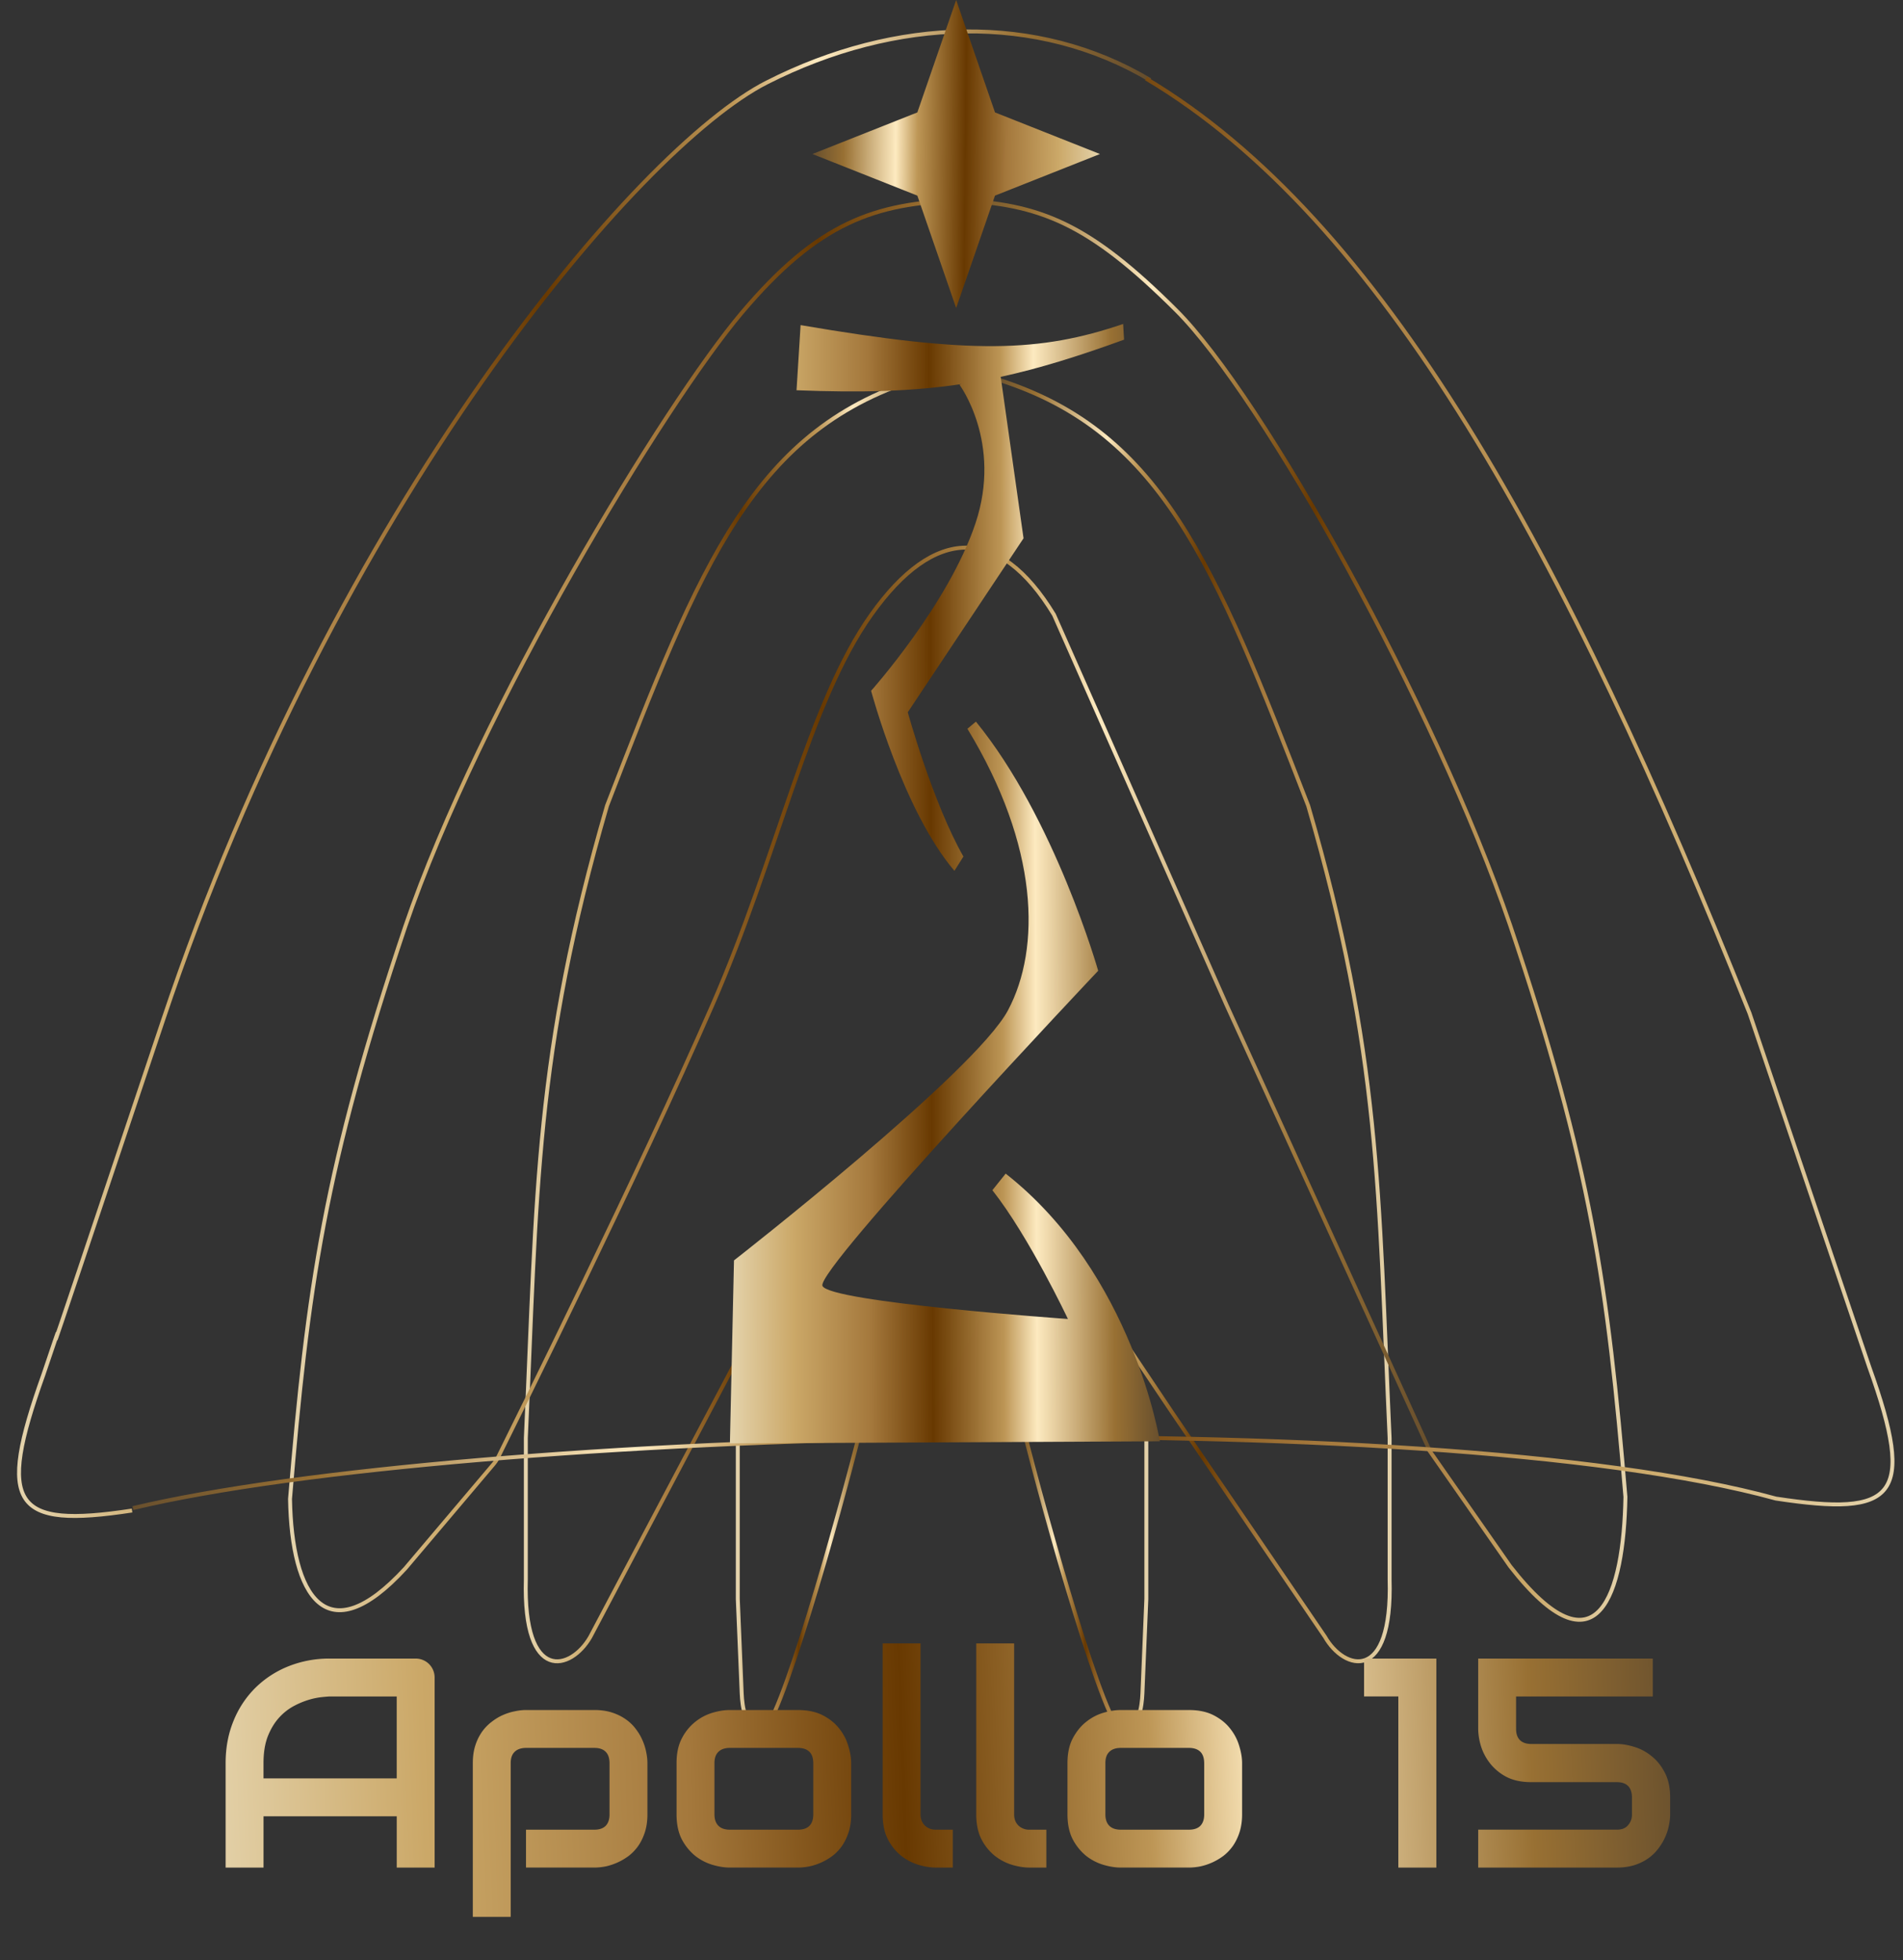 <svg width="100" height="103" fill="none" xmlns="http://www.w3.org/2000/svg"><rect width="100%" height="100%" fill="#333333" stroke="none"/><path d="M52.007 19.813c9.009 2.644 11.79 9.774 16.737 22.53 3.8 13.038 3.691 20.284 4.278 33.229v7.426c.155 5.498-2.39 4.783-3.397 3.02l-8.05-11.821-6.089-9.081" stroke="url(#a)" stroke-width=".206"/><path d="m41.06 67.01-3.388 6.42L31.02 86.02c-1.004 1.762-3.543 2.477-3.388-3.022V75.57c.585-12.946.477-20.193 4.267-33.232 4.933-12.758 7.707-19.89 16.691-22.534 1.381-.245 2.131-.28 3.389 0" stroke="url(#b)" stroke-width=".206"/><path d="M6.94 79.38c-6.26.955-7.13-.245-4.658-7.146 2.458-7.282-2.769 8.393 6.294-18.645C17.64 26.55 33.502 7.78 40.3 4.332 47.096.883 54.524.678 60.44 4.206" stroke="url(#c)" stroke-width=".206"/><path d="M53.423 73.475c.096.964 3.288 12.93 4.874 16.48.187.416.392.875.848.856.7-.03.857-1.116.887-1.816l.206-4.966V73.59" stroke="url(#d)" stroke-width=".206"/><path d="M45.585 73.475c-.097.964-3.288 12.93-4.875 16.48-.186.416-.391.875-.847.856-.7-.03-.858-1.116-.887-1.816l-.206-4.966V73.59" stroke="url(#e)" stroke-width=".206"/><path d="M50.192 10.526c4.48.154 7.07 1.257 11.614 5.783 4.545 4.526 13.629 20.848 17.548 32.309 4.273 12.671 5.133 19.02 6.06 30.046-.09 5.07-1.445 9.567-6.06 3.645l-4.363-6.255" stroke="url(#f)" stroke-width=".206"/><path d="M50.462 10.526c-4.48.154-7.448 1.133-11.488 5.918-4.04 4.785-13.755 20.755-17.674 32.234-4.273 12.69-5.133 19.05-6.06 30.093.09 5.078 1.894 8.184 6.06 3.651l4.615-5.456c.107-.125.194-.256.268-.404.908-1.828 7.396-14.924 11.244-23.726 3.468-7.934 5.057-15.892 8.359-20.536 3.302-4.644 6.707-4.747 9.597 0l9.081 20.536 10.629 23.322" stroke="url(#g)" stroke-width=".206"/><path d="M60.221 4.128c12.416 7.38 22.024 24.874 31.715 49.12l6.293 18.593c2.471 6.882 1.35 7.862-4.909 6.91-18.248-5.025-68.967-3.644-86.335.502" stroke="url(#h)" stroke-width=".206"/><path d="m50.245 0-2.04 5.908-5.514 2.186 5.514 2.186 2.04 5.908 2.04-5.908L57.8 8.094l-5.514-2.186L50.246 0z" fill="url(#i)"/><path d="M22.839 98.143h-1.991v-2.696h-7v2.696h-1.992V92.65c0-.801.138-1.54.414-2.213a5.167 5.167 0 0 1 1.148-1.739 5.231 5.231 0 0 1 1.739-1.133 5.787 5.787 0 0 1 2.19-.406h4.489a1.004 1.004 0 0 1 .712.29 1.004 1.004 0 0 1 .291.712v9.98zm-8.992-4.688h7v-4.304h-3.5c-.06 0-.191.01-.39.03a3.755 3.755 0 0 0-.682.131 4.306 4.306 0 0 0-.812.33 2.863 2.863 0 0 0-.788.612c-.24.26-.44.587-.598.98-.153.389-.23.86-.23 1.417v.805zm20.174 1.892c0 .342-.043.651-.13.927-.087.27-.202.51-.345.72-.143.204-.309.38-.498.528a3.163 3.163 0 0 1-1.218.56c-.209.04-.408.06-.597.06h-3.592v-1.99h3.592c.266 0 .465-.07.598-.207.132-.138.199-.337.199-.598v-2.68c0-.276-.07-.48-.207-.613-.133-.133-.33-.2-.59-.2h-3.577c-.27 0-.474.07-.612.208-.138.132-.207.329-.207.59v8.08h-1.991v-8.08c0-.343.043-.65.13-.92a2.64 2.64 0 0 1 .344-.712c.148-.21.317-.385.506-.528.189-.149.385-.269.59-.36.209-.092.418-.159.628-.2.214-.046.413-.069.597-.069h3.592c.342 0 .649.044.92.13.27.088.507.202.712.345.209.143.385.31.528.498.148.19.268.388.36.598.092.204.158.41.2.62.045.21.068.408.068.597v2.696zm10.707 0c0 .342-.043.651-.13.927-.087.27-.202.51-.345.72-.143.204-.309.38-.498.528a3.121 3.121 0 0 1-1.225.56c-.21.04-.408.06-.597.06H38.34c-.276 0-.577-.048-.904-.145a2.733 2.733 0 0 1-.911-.475 2.812 2.812 0 0 1-.698-.865c-.183-.357-.275-.794-.275-1.31v-2.696c0-.51.092-.942.276-1.294a2.664 2.664 0 0 1 1.608-1.348c.327-.097.628-.145.904-.145h3.592c.51 0 .944.091 1.302.275.357.184.646.416.865.697.22.276.378.577.475.904.102.327.153.63.153.911v2.696zm-1.991-2.68c0-.276-.069-.48-.207-.613-.138-.133-.337-.2-.597-.2h-3.577c-.266 0-.467.07-.605.208-.138.132-.207.329-.207.59v2.695c0 .26.07.46.207.598.138.138.34.207.605.207h3.577c.27 0 .472-.07.605-.207.133-.138.199-.337.199-.598v-2.68zm7.33 5.476h-.889c-.286 0-.592-.049-.919-.146a2.747 2.747 0 0 1-.904-.475 2.67 2.67 0 0 1-.697-.865c-.184-.357-.275-.794-.275-1.31v-8.984h1.99v8.984c0 .245.078.442.23.59a.81.81 0 0 0 .575.215h.889v1.99zm4.917 0h-.889c-.286 0-.592-.049-.919-.146a2.747 2.747 0 0 1-.904-.475 2.671 2.671 0 0 1-.697-.865c-.184-.357-.275-.794-.275-1.31v-8.984h1.991v8.984c0 .245.077.442.23.59a.81.81 0 0 0 .574.215h.889v1.99zm10.286-2.796c0 .342-.044.651-.13.927-.087.27-.202.51-.345.72-.143.204-.31.38-.498.528a3.123 3.123 0 0 1-1.225.56c-.21.04-.409.06-.598.06h-3.592c-.276 0-.577-.048-.904-.145a2.734 2.734 0 0 1-.911-.475 2.811 2.811 0 0 1-.697-.865c-.184-.357-.276-.794-.276-1.31v-2.696c0-.51.092-.942.276-1.294.189-.357.421-.646.697-.865.28-.225.584-.386.911-.483.327-.097.628-.145.904-.145h3.592c.51 0 .945.091 1.302.275.357.184.646.416.865.697.22.276.378.577.475.904.103.327.154.63.154.911v2.696zm-1.992-2.68c0-.276-.069-.48-.206-.613-.138-.133-.338-.2-.598-.2h-3.577c-.265 0-.467.07-.605.208-.138.132-.206.329-.206.59v2.695c0 .26.068.46.206.598.138.138.34.207.605.207h3.577c.27 0 .472-.07.605-.207.133-.138.2-.337.2-.598v-2.68zm12.201 5.476H73.48V89.15h-1.8V87.16h3.799v10.983zm12.285-2.796c0 .19-.023.388-.069.598-.04.209-.11.418-.207.628-.092.204-.212.4-.36.59a2.38 2.38 0 0 1-.528.505 2.64 2.64 0 0 1-.712.345c-.271.086-.575.13-.912.13h-7.299V96.15h7.3c.25 0 .44-.076.573-.23a.826.826 0 0 0 .207-.574v-.888c0-.26-.066-.46-.199-.597-.133-.138-.332-.207-.597-.207h-4.488c-.516 0-.953-.092-1.31-.276a2.671 2.671 0 0 1-.858-.705c-.22-.28-.38-.584-.482-.911a3.216 3.216 0 0 1-.146-.912V87.16h9.175v1.991h-7.184v1.7c0 .266.07.465.207.598.138.133.337.199.598.199h4.503c.276 0 .577.051.904.153.327.097.628.258.904.483.28.22.513.508.697.865.189.358.283.794.283 1.31v.888z" fill="url(#j)"/><path fill-rule="evenodd" clip-rule="evenodd" d="m41.857 20.508.213-3.423c8.975 1.532 12.558 1.433 16.95-.06l.048.825c-2.435.886-4.491 1.521-6.483 1.954l1.2 8.484-6.082 9.142s1.311 4.757 2.923 7.582l-.473.751c-2.69-3.147-4.377-9.461-4.377-9.461s4.061-4.546 5.482-8.796c1.422-4.251-.839-7.29-.839-7.29l.113-.034c-2.59.389-5.25.462-8.675.326zm11.113 32.58c1.734-3.267 1.627-8.607-2.134-14.79l.447-.375c4.149 5.082 6.425 13.091 6.425 13.091s-14.83 15.7-14.49 16.558c.34.858 12.9 1.742 12.9 1.742s-2.032-4.312-3.97-6.767l.698-.872c6.711 5.273 8.1 14.066 8.1 14.066l-22.59.11.214-9.615s12.666-9.88 14.4-13.147z" fill="url(#k)"/><defs><linearGradient id="f" x1="86.471" y1="49.69" x2="50.189" y2="49.523" gradientUnits="userSpaceOnUse"><stop stop-color="#E9DBB8"/><stop offset=".17" stop-color="#CBA868"/><stop offset=".344" stop-color="#A4783C"/><stop offset=".484" stop-color="#683901"/><stop offset=".645" stop-color="#BD9656"/><stop offset=".719" stop-color="#FDEAC0"/><stop offset=".895" stop-color="#987033"/><stop offset="1" stop-color="#664E2D"/></linearGradient><linearGradient id="a" x1="73.66" y1="55.245" x2="52.005" y2="55.18" gradientUnits="userSpaceOnUse"><stop stop-color="#E9DBB8"/><stop offset=".17" stop-color="#CBA868"/><stop offset=".344" stop-color="#A4783C"/><stop offset=".484" stop-color="#683901"/><stop offset=".645" stop-color="#BD9656"/><stop offset=".719" stop-color="#FDEAC0"/><stop offset=".895" stop-color="#987033"/><stop offset="1" stop-color="#664E2D"/></linearGradient><linearGradient id="c" x1="-.783" y1="42.609" x2="60.442" y2="42.156" gradientUnits="userSpaceOnUse"><stop stop-color="#E9DBB8"/><stop offset=".17" stop-color="#CBA868"/><stop offset=".344" stop-color="#A4783C"/><stop offset=".484" stop-color="#683901"/><stop offset=".645" stop-color="#BD9656"/><stop offset=".719" stop-color="#FDEAC0"/><stop offset=".895" stop-color="#987033"/><stop offset="1" stop-color="#664E2D"/></linearGradient><linearGradient id="d" x1="60.443" y1="82.576" x2="53.422" y2="82.549" gradientUnits="userSpaceOnUse"><stop stop-color="#E9DBB8"/><stop offset=".17" stop-color="#CBA868"/><stop offset=".344" stop-color="#A4783C"/><stop offset=".484" stop-color="#683901"/><stop offset=".645" stop-color="#BD9656"/><stop offset=".719" stop-color="#FDEAC0"/><stop offset=".895" stop-color="#987033"/><stop offset="1" stop-color="#664E2D"/></linearGradient><linearGradient id="e" x1="38.565" y1="82.576" x2="45.585" y2="82.549" gradientUnits="userSpaceOnUse"><stop stop-color="#E9DBB8"/><stop offset=".17" stop-color="#CBA868"/><stop offset=".344" stop-color="#A4783C"/><stop offset=".484" stop-color="#683901"/><stop offset=".645" stop-color="#BD9656"/><stop offset=".719" stop-color="#FDEAC0"/><stop offset=".895" stop-color="#987033"/><stop offset="1" stop-color="#664E2D"/></linearGradient><linearGradient id="b" x1="26.894" y1="55.147" x2="51.981" y2="55.059" gradientUnits="userSpaceOnUse"><stop stop-color="#E9DBB8"/><stop offset=".17" stop-color="#CBA868"/><stop offset=".344" stop-color="#A4783C"/><stop offset=".484" stop-color="#683901"/><stop offset=".645" stop-color="#BD9656"/><stop offset=".719" stop-color="#FDEAC0"/><stop offset=".895" stop-color="#987033"/><stop offset="1" stop-color="#664E2D"/></linearGradient><linearGradient id="g" x1="13.445" y1="49.425" x2="75.095" y2="48.941" gradientUnits="userSpaceOnUse"><stop stop-color="#E9DBB8"/><stop offset=".17" stop-color="#CBA868"/><stop offset=".344" stop-color="#A4783C"/><stop offset=".484" stop-color="#683901"/><stop offset=".645" stop-color="#BD9656"/><stop offset=".719" stop-color="#FDEAC0"/><stop offset=".895" stop-color="#987033"/><stop offset="1" stop-color="#664E2D"/></linearGradient><linearGradient id="h" x1="102.221" y1="43.569" x2="6.99" y2="42.431" gradientUnits="userSpaceOnUse"><stop stop-color="#E9DBB8"/><stop offset=".17" stop-color="#CBA868"/><stop offset=".344" stop-color="#A4783C"/><stop offset=".484" stop-color="#683901"/><stop offset=".645" stop-color="#BD9656"/><stop offset=".719" stop-color="#FDEAC0"/><stop offset=".895" stop-color="#987033"/><stop offset="1" stop-color="#664E2D"/></linearGradient><linearGradient id="i" x1="58.253" y1="8.499" x2="42.691" y2="8.358" gradientUnits="userSpaceOnUse"><stop stop-color="#E9DBB8"/><stop offset=".17" stop-color="#CBA868"/><stop offset=".344" stop-color="#A4783C"/><stop offset=".484" stop-color="#683901"/><stop offset=".645" stop-color="#BD9656"/><stop offset=".719" stop-color="#FDEAC0"/><stop offset=".895" stop-color="#987033"/><stop offset="1" stop-color="#664E2D"/></linearGradient><linearGradient id="j" x1="8.566" y1="92.643" x2="88.799" y2="89.605" gradientUnits="userSpaceOnUse"><stop stop-color="#E9DBB8"/><stop offset=".17" stop-color="#CBA868"/><stop offset=".344" stop-color="#A4783C"/><stop offset=".484" stop-color="#683901"/><stop offset=".645" stop-color="#BD9656"/><stop offset=".719" stop-color="#FDEAC0"/><stop offset=".895" stop-color="#987033"/><stop offset="1" stop-color="#664E2D"/></linearGradient><linearGradient id="k" x1="37.679" y1="47.909" x2="60.949" y2="47.822" gradientUnits="userSpaceOnUse"><stop stop-color="#E9DBB8"/><stop offset=".17" stop-color="#CBA868"/><stop offset=".344" stop-color="#A4783C"/><stop offset=".484" stop-color="#683901"/><stop offset=".645" stop-color="#BD9656"/><stop offset=".719" stop-color="#FDEAC0"/><stop offset=".895" stop-color="#987033"/><stop offset="1" stop-color="#664E2D"/></linearGradient></defs></svg>